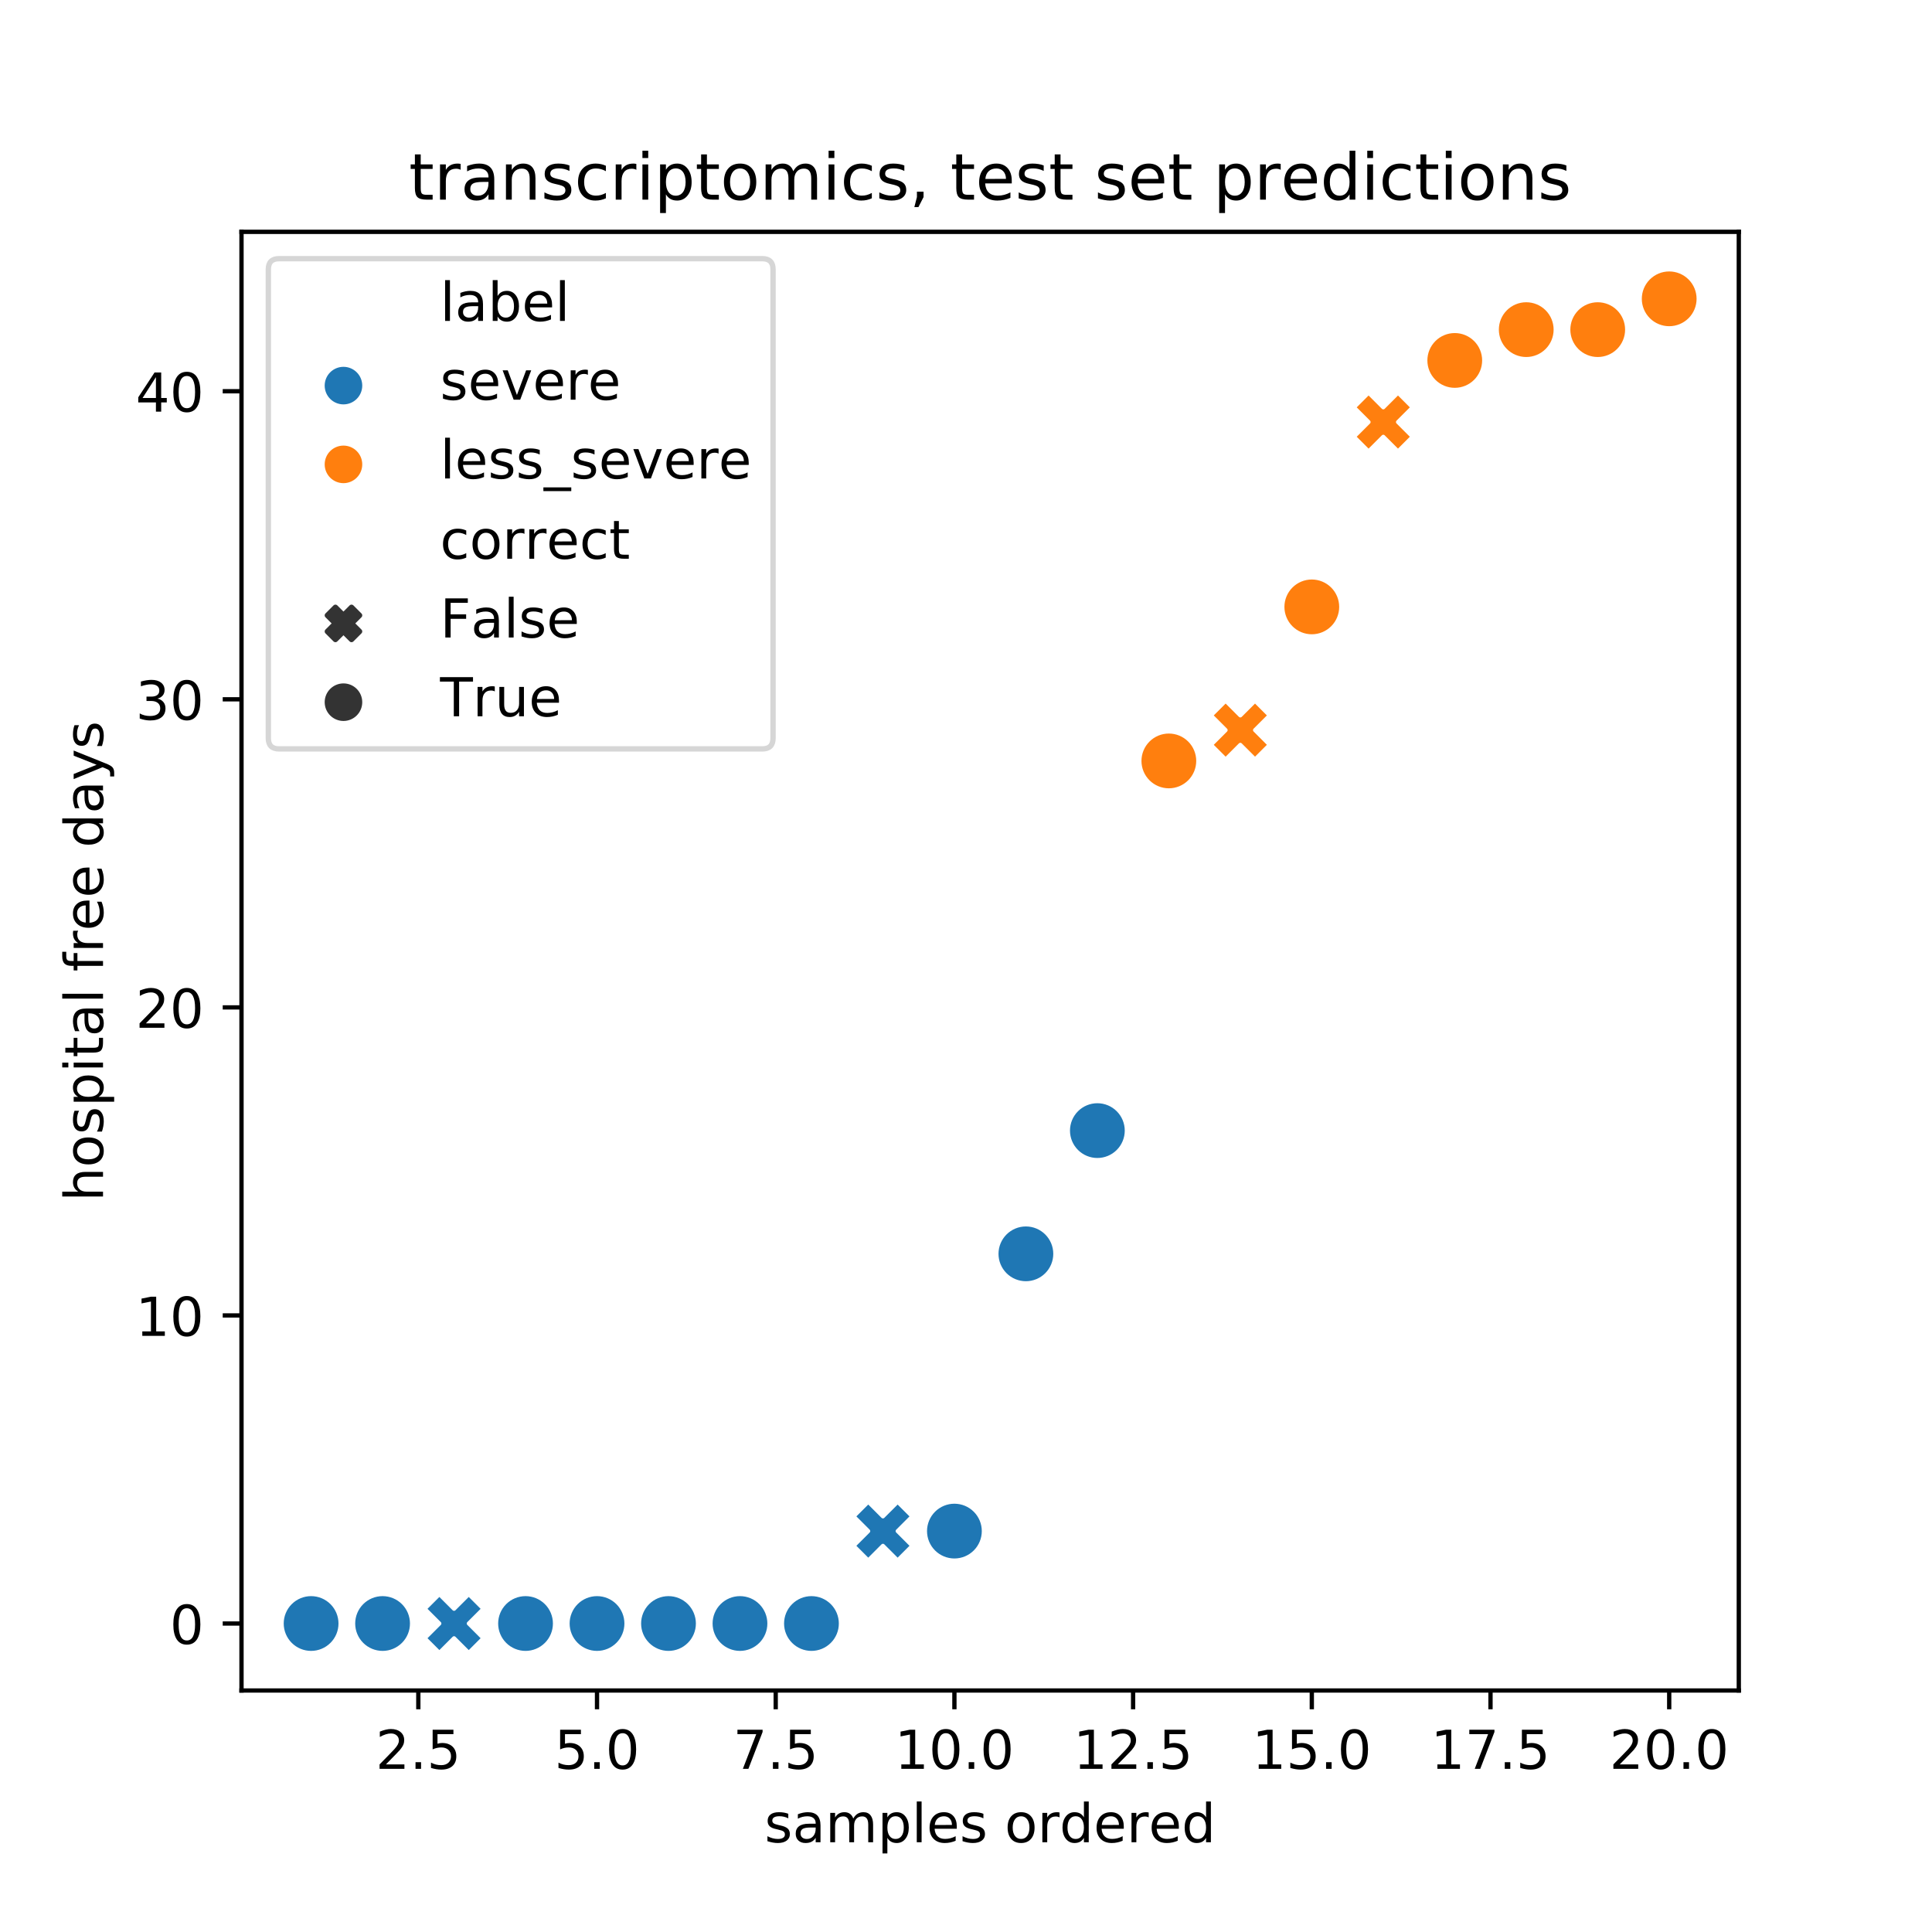 <?xml version="1.0" encoding="utf-8" standalone="no"?>
<!DOCTYPE svg PUBLIC "-//W3C//DTD SVG 1.1//EN"
  "http://www.w3.org/Graphics/SVG/1.1/DTD/svg11.dtd">
<!-- Created with matplotlib (https://matplotlib.org/) -->
<svg height="360pt" version="1.1" viewBox="0 0 360 360" width="360pt" xmlns="http://www.w3.org/2000/svg" xmlns:xlink="http://www.w3.org/1999/xlink">
 <defs>
  <style type="text/css">
*{stroke-linecap:butt;stroke-linejoin:round;}
  </style>
 </defs>
 <g id="figure_1">
  <g id="patch_1">
   <path d="M 0 360 
L 360 360 
L 360 0 
L 0 0 
z
" style="fill:#ffffff;"/>
  </g>
  <g id="axes_1">
   <g id="patch_2">
    <path d="M 45 315 
L 324 315 
L 324 43.2 
L 45 43.2 
z
" style="fill:#ffffff;"/>
   </g>
   <g id="PathCollection_1">
    <path clip-path="url(#p9449d73d9f)" d="M 57.969 307.995 
C 59.422 307.995 60.815 307.418 61.842 306.391 
C 62.87 305.364 63.447 303.971 63.447 302.518 
C 63.447 301.066 62.87 299.672 61.842 298.645 
C 60.815 297.618 59.422 297.041 57.969 297.041 
C 56.517 297.041 55.124 297.618 54.096 298.645 
C 53.069 299.672 52.492 301.066 52.492 302.518 
C 52.492 303.971 53.069 305.364 54.096 306.391 
C 55.124 307.418 56.517 307.995 57.969 307.995 
z
" style="fill:#1f77b4;stroke:#ffffff;stroke-width:0.75;"/>
    <path clip-path="url(#p9449d73d9f)" d="M 71.288 307.995 
C 72.741 307.995 74.134 307.418 75.161 306.391 
C 76.189 305.364 76.766 303.971 76.766 302.518 
C 76.766 301.066 76.189 299.672 75.161 298.645 
C 74.134 297.618 72.741 297.041 71.288 297.041 
C 69.836 297.041 68.443 297.618 67.415 298.645 
C 66.388 299.672 65.811 301.066 65.811 302.518 
C 65.811 303.971 66.388 305.364 67.415 306.391 
C 68.443 307.418 69.836 307.995 71.288 307.995 
z
" style="fill:#1f77b4;stroke:#ffffff;stroke-width:0.75;"/>
    <path clip-path="url(#p9449d73d9f)" d="M 81.869 307.995 
L 84.607 305.257 
L 87.346 307.995 
L 90.085 305.257 
L 87.346 302.518 
L 90.085 299.78 
L 87.346 297.041 
L 84.607 299.78 
L 81.869 297.041 
L 79.13 299.78 
L 81.869 302.518 
L 79.13 305.257 
z
" style="fill:#1f77b4;stroke:#ffffff;stroke-width:0.75;"/>
    <path clip-path="url(#p9449d73d9f)" d="M 97.926 307.995 
C 99.379 307.995 100.772 307.418 101.799 306.391 
C 102.827 305.364 103.404 303.971 103.404 302.518 
C 103.404 301.066 102.827 299.672 101.799 298.645 
C 100.772 297.618 99.379 297.041 97.926 297.041 
C 96.474 297.041 95.081 297.618 94.053 298.645 
C 93.026 299.672 92.449 301.066 92.449 302.518 
C 92.449 303.971 93.026 305.364 94.053 306.391 
C 95.081 307.418 96.474 307.995 97.926 307.995 
z
" style="fill:#1f77b4;stroke:#ffffff;stroke-width:0.75;"/>
    <path clip-path="url(#p9449d73d9f)" d="M 111.245 307.995 
C 112.698 307.995 114.091 307.418 115.118 306.391 
C 116.146 305.364 116.723 303.971 116.723 302.518 
C 116.723 301.066 116.146 299.672 115.118 298.645 
C 114.091 297.618 112.698 297.041 111.245 297.041 
C 109.793 297.041 108.4 297.618 107.372 298.645 
C 106.345 299.672 105.768 301.066 105.768 302.518 
C 105.768 303.971 106.345 305.364 107.372 306.391 
C 108.4 307.418 109.793 307.995 111.245 307.995 
z
" style="fill:#1f77b4;stroke:#ffffff;stroke-width:0.75;"/>
    <path clip-path="url(#p9449d73d9f)" d="M 124.564 307.995 
C 126.017 307.995 127.41 307.418 128.437 306.391 
C 129.465 305.364 130.042 303.971 130.042 302.518 
C 130.042 301.066 129.465 299.672 128.437 298.645 
C 127.41 297.618 126.017 297.041 124.564 297.041 
C 123.112 297.041 121.719 297.618 120.691 298.645 
C 119.664 299.672 119.087 301.066 119.087 302.518 
C 119.087 303.971 119.664 305.364 120.691 306.391 
C 121.719 307.418 123.112 307.995 124.564 307.995 
z
" style="fill:#1f77b4;stroke:#ffffff;stroke-width:0.75;"/>
    <path clip-path="url(#p9449d73d9f)" d="M 137.883 307.995 
C 139.336 307.995 140.729 307.418 141.756 306.391 
C 142.784 305.364 143.361 303.971 143.361 302.518 
C 143.361 301.066 142.784 299.672 141.756 298.645 
C 140.729 297.618 139.336 297.041 137.883 297.041 
C 136.431 297.041 135.038 297.618 134.01 298.645 
C 132.983 299.672 132.406 301.066 132.406 302.518 
C 132.406 303.971 132.983 305.364 134.01 306.391 
C 135.038 307.418 136.431 307.995 137.883 307.995 
z
" style="fill:#1f77b4;stroke:#ffffff;stroke-width:0.75;"/>
    <path clip-path="url(#p9449d73d9f)" d="M 151.202 307.995 
C 152.655 307.995 154.048 307.418 155.075 306.391 
C 156.103 305.364 156.68 303.971 156.68 302.518 
C 156.68 301.066 156.103 299.672 155.075 298.645 
C 154.048 297.618 152.655 297.041 151.202 297.041 
C 149.75 297.041 148.357 297.618 147.33 298.645 
C 146.302 299.672 145.725 301.066 145.725 302.518 
C 145.725 303.971 146.302 305.364 147.33 306.391 
C 148.357 307.418 149.75 307.995 151.202 307.995 
z
" style="fill:#1f77b4;stroke:#ffffff;stroke-width:0.75;"/>
    <path clip-path="url(#p9449d73d9f)" d="M 161.783 290.774 
L 164.521 288.036 
L 167.26 290.774 
L 169.999 288.036 
L 167.26 285.297 
L 169.999 282.558 
L 167.26 279.82 
L 164.521 282.558 
L 161.783 279.82 
L 159.044 282.558 
L 161.783 285.297 
L 159.044 288.036 
z
" style="fill:#1f77b4;stroke:#ffffff;stroke-width:0.75;"/>
    <path clip-path="url(#p9449d73d9f)" d="M 177.84 290.774 
C 179.293 290.774 180.686 290.197 181.713 289.17 
C 182.741 288.143 183.318 286.75 183.318 285.297 
C 183.318 283.844 182.741 282.451 181.713 281.424 
C 180.686 280.397 179.293 279.82 177.84 279.82 
C 176.388 279.82 174.995 280.397 173.968 281.424 
C 172.94 282.451 172.363 283.844 172.363 285.297 
C 172.363 286.75 172.94 288.143 173.968 289.17 
C 174.995 290.197 176.388 290.774 177.84 290.774 
z
" style="fill:#1f77b4;stroke:#ffffff;stroke-width:0.75;"/>
    <path clip-path="url(#p9449d73d9f)" d="M 191.16 239.111 
C 192.612 239.111 194.005 238.534 195.032 237.507 
C 196.06 236.479 196.637 235.086 196.637 233.634 
C 196.637 232.181 196.06 230.788 195.032 229.761 
C 194.005 228.734 192.612 228.156 191.16 228.156 
C 189.707 228.156 188.314 228.734 187.287 229.761 
C 186.259 230.788 185.682 232.181 185.682 233.634 
C 185.682 235.086 186.259 236.479 187.287 237.507 
C 188.314 238.534 189.707 239.111 191.16 239.111 
z
" style="fill:#1f77b4;stroke:#ffffff;stroke-width:0.75;"/>
    <path clip-path="url(#p9449d73d9f)" d="M 204.479 216.149 
C 205.931 216.149 207.324 215.572 208.351 214.545 
C 209.379 213.518 209.956 212.125 209.956 210.672 
C 209.956 209.22 209.379 207.826 208.351 206.799 
C 207.324 205.772 205.931 205.195 204.479 205.195 
C 203.026 205.195 201.633 205.772 200.606 206.799 
C 199.578 207.826 199.001 209.22 199.001 210.672 
C 199.001 212.125 199.578 213.518 200.606 214.545 
C 201.633 215.572 203.026 216.149 204.479 216.149 
z
" style="fill:#1f77b4;stroke:#ffffff;stroke-width:0.75;"/>
    <path clip-path="url(#p9449d73d9f)" d="M 217.798 147.265 
C 219.25 147.265 220.643 146.688 221.67 145.661 
C 222.698 144.633 223.275 143.24 223.275 141.788 
C 223.275 140.335 222.698 138.942 221.67 137.915 
C 220.643 136.887 219.25 136.31 217.798 136.31 
C 216.345 136.31 214.952 136.887 213.925 137.915 
C 212.897 138.942 212.32 140.335 212.32 141.788 
C 212.32 143.24 212.897 144.633 213.925 145.661 
C 214.952 146.688 216.345 147.265 217.798 147.265 
z
" style="fill:#ff7f0e;stroke:#ffffff;stroke-width:0.75;"/>
    <path clip-path="url(#p9449d73d9f)" d="M 228.378 141.524 
L 231.117 138.786 
L 233.855 141.524 
L 236.594 138.786 
L 233.855 136.047 
L 236.594 133.309 
L 233.855 130.57 
L 231.117 133.309 
L 228.378 130.57 
L 225.639 133.309 
L 228.378 136.047 
L 225.639 138.786 
z
" style="fill:#ff7f0e;stroke:#ffffff;stroke-width:0.75;"/>
    <path clip-path="url(#p9449d73d9f)" d="M 244.436 118.563 
C 245.888 118.563 247.281 117.986 248.309 116.959 
C 249.336 115.931 249.913 114.538 249.913 113.086 
C 249.913 111.633 249.336 110.24 248.309 109.213 
C 247.281 108.185 245.888 107.608 244.436 107.608 
C 242.983 107.608 241.59 108.185 240.563 109.213 
C 239.535 110.24 238.958 111.633 238.958 113.086 
C 238.958 114.538 239.535 115.931 240.563 116.959 
C 241.59 117.986 242.983 118.563 244.436 118.563 
z
" style="fill:#ff7f0e;stroke:#ffffff;stroke-width:0.75;"/>
    <path clip-path="url(#p9449d73d9f)" d="M 255.016 84.121 
L 257.755 81.382 
L 260.493 84.121 
L 263.232 81.382 
L 260.493 78.643 
L 263.232 75.905 
L 260.493 73.166 
L 257.755 75.905 
L 255.016 73.166 
L 252.277 75.905 
L 255.016 78.643 
L 252.277 81.382 
z
" style="fill:#ff7f0e;stroke:#ffffff;stroke-width:0.75;"/>
    <path clip-path="url(#p9449d73d9f)" d="M 271.074 72.64 
C 272.526 72.64 273.919 72.063 274.947 71.036 
C 275.974 70.008 276.551 68.615 276.551 67.163 
C 276.551 65.71 275.974 64.317 274.947 63.29 
C 273.919 62.262 272.526 61.685 271.074 61.685 
C 269.621 61.685 268.228 62.262 267.201 63.29 
C 266.173 64.317 265.596 65.71 265.596 67.163 
C 265.596 68.615 266.173 70.008 267.201 71.036 
C 268.228 72.063 269.621 72.64 271.074 72.64 
z
" style="fill:#ff7f0e;stroke:#ffffff;stroke-width:0.75;"/>
    <path clip-path="url(#p9449d73d9f)" d="M 284.393 66.899 
C 285.845 66.899 287.238 66.322 288.266 65.295 
C 289.293 64.268 289.87 62.875 289.87 61.422 
C 289.87 59.97 289.293 58.576 288.266 57.549 
C 287.238 56.522 285.845 55.945 284.393 55.945 
C 282.94 55.945 281.547 56.522 280.52 57.549 
C 279.492 58.576 278.915 59.97 278.915 61.422 
C 278.915 62.875 279.492 64.268 280.52 65.295 
C 281.547 66.322 282.94 66.899 284.393 66.899 
z
" style="fill:#ff7f0e;stroke:#ffffff;stroke-width:0.75;"/>
    <path clip-path="url(#p9449d73d9f)" d="M 297.712 66.899 
C 299.164 66.899 300.557 66.322 301.585 65.295 
C 302.612 64.268 303.189 62.875 303.189 61.422 
C 303.189 59.97 302.612 58.576 301.585 57.549 
C 300.557 56.522 299.164 55.945 297.712 55.945 
C 296.259 55.945 294.866 56.522 293.839 57.549 
C 292.811 58.576 292.234 59.97 292.234 61.422 
C 292.234 62.875 292.811 64.268 293.839 65.295 
C 294.866 66.322 296.259 66.899 297.712 66.899 
z
" style="fill:#ff7f0e;stroke:#ffffff;stroke-width:0.75;"/>
    <path clip-path="url(#p9449d73d9f)" d="M 311.031 61.159 
C 312.483 61.159 313.876 60.582 314.904 59.555 
C 315.931 58.528 316.508 57.134 316.508 55.682 
C 316.508 54.229 315.931 52.836 314.904 51.809 
C 313.876 50.782 312.483 50.205 311.031 50.205 
C 309.578 50.205 308.185 50.782 307.158 51.809 
C 306.13 52.836 305.553 54.229 305.553 55.682 
C 305.553 57.134 306.13 58.528 307.158 59.555 
C 308.185 60.582 309.578 61.159 311.031 61.159 
z
" style="fill:#ff7f0e;stroke:#ffffff;stroke-width:0.75;"/>
   </g>
   <g id="PathCollection_2"/>
   <g id="PathCollection_3"/>
   <g id="PathCollection_4"/>
   <g id="PathCollection_5"/>
   <g id="PathCollection_6"/>
   <g id="PathCollection_7"/>
   <g id="matplotlib.axis_1">
    <g id="xtick_1">
     <g id="line2d_1">
      <defs>
       <path d="M 0 0 
L 0 3.5 
" id="m9cb0a963a8" style="stroke:#000000;stroke-width:0.8;"/>
      </defs>
      <g>
       <use style="stroke:#000000;stroke-width:0.8;" x="77.948" xlink:href="#m9cb0a963a8" y="315"/>
      </g>
     </g>
     <g id="text_1">
      <!-- 2.5 -->
      <defs>
       <path d="M 19.188 8.297 
L 53.609 8.297 
L 53.609 0 
L 7.328 0 
L 7.328 8.297 
Q 12.938 14.109 22.625 23.891 
Q 32.328 33.688 34.812 36.531 
Q 39.547 41.844 41.422 45.531 
Q 43.312 49.219 43.312 52.781 
Q 43.312 58.594 39.234 62.25 
Q 35.156 65.922 28.609 65.922 
Q 23.969 65.922 18.812 64.312 
Q 13.672 62.703 7.812 59.422 
L 7.812 69.391 
Q 13.766 71.781 18.938 73 
Q 24.125 74.219 28.422 74.219 
Q 39.75 74.219 46.484 68.547 
Q 53.219 62.891 53.219 53.422 
Q 53.219 48.922 51.531 44.891 
Q 49.859 40.875 45.406 35.406 
Q 44.188 33.984 37.641 27.219 
Q 31.109 20.453 19.188 8.297 
z
" id="DejaVuSans-50"/>
       <path d="M 10.688 12.406 
L 21 12.406 
L 21 0 
L 10.688 0 
z
" id="DejaVuSans-46"/>
       <path d="M 10.797 72.906 
L 49.516 72.906 
L 49.516 64.594 
L 19.828 64.594 
L 19.828 46.734 
Q 21.969 47.469 24.109 47.828 
Q 26.266 48.188 28.422 48.188 
Q 40.625 48.188 47.75 41.5 
Q 54.891 34.812 54.891 23.391 
Q 54.891 11.625 47.562 5.094 
Q 40.234 -1.422 26.906 -1.422 
Q 22.312 -1.422 17.547 -0.641 
Q 12.797 0.141 7.719 1.703 
L 7.719 11.625 
Q 12.109 9.234 16.797 8.062 
Q 21.484 6.891 26.703 6.891 
Q 35.156 6.891 40.078 11.328 
Q 45.016 15.766 45.016 23.391 
Q 45.016 31 40.078 35.438 
Q 35.156 39.891 26.703 39.891 
Q 22.75 39.891 18.812 39.016 
Q 14.891 38.141 10.797 36.281 
z
" id="DejaVuSans-53"/>
      </defs>
      <g transform="translate(69.996 329.598)scale(0.1 -0.1)">
       <use xlink:href="#DejaVuSans-50"/>
       <use x="63.623" xlink:href="#DejaVuSans-46"/>
       <use x="95.41" xlink:href="#DejaVuSans-53"/>
      </g>
     </g>
    </g>
    <g id="xtick_2">
     <g id="line2d_2">
      <g>
       <use style="stroke:#000000;stroke-width:0.8;" x="111.245" xlink:href="#m9cb0a963a8" y="315"/>
      </g>
     </g>
     <g id="text_2">
      <!-- 5.0 -->
      <defs>
       <path d="M 31.781 66.406 
Q 24.172 66.406 20.328 58.906 
Q 16.5 51.422 16.5 36.375 
Q 16.5 21.391 20.328 13.891 
Q 24.172 6.391 31.781 6.391 
Q 39.453 6.391 43.281 13.891 
Q 47.125 21.391 47.125 36.375 
Q 47.125 51.422 43.281 58.906 
Q 39.453 66.406 31.781 66.406 
z
M 31.781 74.219 
Q 44.047 74.219 50.516 64.516 
Q 56.984 54.828 56.984 36.375 
Q 56.984 17.969 50.516 8.266 
Q 44.047 -1.422 31.781 -1.422 
Q 19.531 -1.422 13.062 8.266 
Q 6.594 17.969 6.594 36.375 
Q 6.594 54.828 13.062 64.516 
Q 19.531 74.219 31.781 74.219 
z
" id="DejaVuSans-48"/>
      </defs>
      <g transform="translate(103.294 329.598)scale(0.1 -0.1)">
       <use xlink:href="#DejaVuSans-53"/>
       <use x="63.623" xlink:href="#DejaVuSans-46"/>
       <use x="95.41" xlink:href="#DejaVuSans-48"/>
      </g>
     </g>
    </g>
    <g id="xtick_3">
     <g id="line2d_3">
      <g>
       <use style="stroke:#000000;stroke-width:0.8;" x="144.543" xlink:href="#m9cb0a963a8" y="315"/>
      </g>
     </g>
     <g id="text_3">
      <!-- 7.5 -->
      <defs>
       <path d="M 8.203 72.906 
L 55.078 72.906 
L 55.078 68.703 
L 28.609 0 
L 18.312 0 
L 43.219 64.594 
L 8.203 64.594 
z
" id="DejaVuSans-55"/>
      </defs>
      <g transform="translate(136.591 329.598)scale(0.1 -0.1)">
       <use xlink:href="#DejaVuSans-55"/>
       <use x="63.623" xlink:href="#DejaVuSans-46"/>
       <use x="95.41" xlink:href="#DejaVuSans-53"/>
      </g>
     </g>
    </g>
    <g id="xtick_4">
     <g id="line2d_4">
      <g>
       <use style="stroke:#000000;stroke-width:0.8;" x="177.84" xlink:href="#m9cb0a963a8" y="315"/>
      </g>
     </g>
     <g id="text_4">
      <!-- 10.0 -->
      <defs>
       <path d="M 12.406 8.297 
L 28.516 8.297 
L 28.516 63.922 
L 10.984 60.406 
L 10.984 69.391 
L 28.422 72.906 
L 38.281 72.906 
L 38.281 8.297 
L 54.391 8.297 
L 54.391 0 
L 12.406 0 
z
" id="DejaVuSans-49"/>
      </defs>
      <g transform="translate(166.708 329.598)scale(0.1 -0.1)">
       <use xlink:href="#DejaVuSans-49"/>
       <use x="63.623" xlink:href="#DejaVuSans-48"/>
       <use x="127.246" xlink:href="#DejaVuSans-46"/>
       <use x="159.033" xlink:href="#DejaVuSans-48"/>
      </g>
     </g>
    </g>
    <g id="xtick_5">
     <g id="line2d_5">
      <g>
       <use style="stroke:#000000;stroke-width:0.8;" x="211.138" xlink:href="#m9cb0a963a8" y="315"/>
      </g>
     </g>
     <g id="text_5">
      <!-- 12.5 -->
      <g transform="translate(200.005 329.598)scale(0.1 -0.1)">
       <use xlink:href="#DejaVuSans-49"/>
       <use x="63.623" xlink:href="#DejaVuSans-50"/>
       <use x="127.246" xlink:href="#DejaVuSans-46"/>
       <use x="159.033" xlink:href="#DejaVuSans-53"/>
      </g>
     </g>
    </g>
    <g id="xtick_6">
     <g id="line2d_6">
      <g>
       <use style="stroke:#000000;stroke-width:0.8;" x="244.436" xlink:href="#m9cb0a963a8" y="315"/>
      </g>
     </g>
     <g id="text_6">
      <!-- 15.0 -->
      <g transform="translate(233.303 329.598)scale(0.1 -0.1)">
       <use xlink:href="#DejaVuSans-49"/>
       <use x="63.623" xlink:href="#DejaVuSans-53"/>
       <use x="127.246" xlink:href="#DejaVuSans-46"/>
       <use x="159.033" xlink:href="#DejaVuSans-48"/>
      </g>
     </g>
    </g>
    <g id="xtick_7">
     <g id="line2d_7">
      <g>
       <use style="stroke:#000000;stroke-width:0.8;" x="277.733" xlink:href="#m9cb0a963a8" y="315"/>
      </g>
     </g>
     <g id="text_7">
      <!-- 17.5 -->
      <g transform="translate(266.6 329.598)scale(0.1 -0.1)">
       <use xlink:href="#DejaVuSans-49"/>
       <use x="63.623" xlink:href="#DejaVuSans-55"/>
       <use x="127.246" xlink:href="#DejaVuSans-46"/>
       <use x="159.033" xlink:href="#DejaVuSans-53"/>
      </g>
     </g>
    </g>
    <g id="xtick_8">
     <g id="line2d_8">
      <g>
       <use style="stroke:#000000;stroke-width:0.8;" x="311.031" xlink:href="#m9cb0a963a8" y="315"/>
      </g>
     </g>
     <g id="text_8">
      <!-- 20.0 -->
      <g transform="translate(299.898 329.598)scale(0.1 -0.1)">
       <use xlink:href="#DejaVuSans-50"/>
       <use x="63.623" xlink:href="#DejaVuSans-48"/>
       <use x="127.246" xlink:href="#DejaVuSans-46"/>
       <use x="159.033" xlink:href="#DejaVuSans-48"/>
      </g>
     </g>
    </g>
    <g id="text_9">
     <!-- samples ordered -->
     <defs>
      <path d="M 44.281 53.078 
L 44.281 44.578 
Q 40.484 46.531 36.375 47.5 
Q 32.281 48.484 27.875 48.484 
Q 21.188 48.484 17.844 46.438 
Q 14.5 44.391 14.5 40.281 
Q 14.5 37.156 16.891 35.375 
Q 19.281 33.594 26.516 31.984 
L 29.594 31.297 
Q 39.156 29.25 43.188 25.516 
Q 47.219 21.781 47.219 15.094 
Q 47.219 7.469 41.188 3.016 
Q 35.156 -1.422 24.609 -1.422 
Q 20.219 -1.422 15.453 -0.562 
Q 10.688 0.297 5.422 2 
L 5.422 11.281 
Q 10.406 8.688 15.234 7.391 
Q 20.062 6.109 24.812 6.109 
Q 31.156 6.109 34.562 8.281 
Q 37.984 10.453 37.984 14.406 
Q 37.984 18.062 35.516 20.016 
Q 33.062 21.969 24.703 23.781 
L 21.578 24.516 
Q 13.234 26.266 9.516 29.906 
Q 5.812 33.547 5.812 39.891 
Q 5.812 47.609 11.281 51.797 
Q 16.75 56 26.812 56 
Q 31.781 56 36.172 55.266 
Q 40.578 54.547 44.281 53.078 
z
" id="DejaVuSans-115"/>
      <path d="M 34.281 27.484 
Q 23.391 27.484 19.188 25 
Q 14.984 22.516 14.984 16.5 
Q 14.984 11.719 18.141 8.906 
Q 21.297 6.109 26.703 6.109 
Q 34.188 6.109 38.703 11.406 
Q 43.219 16.703 43.219 25.484 
L 43.219 27.484 
z
M 52.203 31.203 
L 52.203 0 
L 43.219 0 
L 43.219 8.297 
Q 40.141 3.328 35.547 0.953 
Q 30.953 -1.422 24.312 -1.422 
Q 15.922 -1.422 10.953 3.297 
Q 6 8.016 6 15.922 
Q 6 25.141 12.172 29.828 
Q 18.359 34.516 30.609 34.516 
L 43.219 34.516 
L 43.219 35.406 
Q 43.219 41.609 39.141 45 
Q 35.062 48.391 27.688 48.391 
Q 23 48.391 18.547 47.266 
Q 14.109 46.141 10.016 43.891 
L 10.016 52.203 
Q 14.938 54.109 19.578 55.047 
Q 24.219 56 28.609 56 
Q 40.484 56 46.344 49.844 
Q 52.203 43.703 52.203 31.203 
z
" id="DejaVuSans-97"/>
      <path d="M 52 44.188 
Q 55.375 50.25 60.062 53.125 
Q 64.75 56 71.094 56 
Q 79.641 56 84.281 50.016 
Q 88.922 44.047 88.922 33.016 
L 88.922 0 
L 79.891 0 
L 79.891 32.719 
Q 79.891 40.578 77.094 44.375 
Q 74.312 48.188 68.609 48.188 
Q 61.625 48.188 57.562 43.547 
Q 53.516 38.922 53.516 30.906 
L 53.516 0 
L 44.484 0 
L 44.484 32.719 
Q 44.484 40.625 41.703 44.406 
Q 38.922 48.188 33.109 48.188 
Q 26.219 48.188 22.156 43.531 
Q 18.109 38.875 18.109 30.906 
L 18.109 0 
L 9.078 0 
L 9.078 54.688 
L 18.109 54.688 
L 18.109 46.188 
Q 21.188 51.219 25.484 53.609 
Q 29.781 56 35.688 56 
Q 41.656 56 45.828 52.969 
Q 50 49.953 52 44.188 
z
" id="DejaVuSans-109"/>
      <path d="M 18.109 8.203 
L 18.109 -20.797 
L 9.078 -20.797 
L 9.078 54.688 
L 18.109 54.688 
L 18.109 46.391 
Q 20.953 51.266 25.266 53.625 
Q 29.594 56 35.594 56 
Q 45.562 56 51.781 48.094 
Q 58.016 40.188 58.016 27.297 
Q 58.016 14.406 51.781 6.484 
Q 45.562 -1.422 35.594 -1.422 
Q 29.594 -1.422 25.266 0.953 
Q 20.953 3.328 18.109 8.203 
z
M 48.688 27.297 
Q 48.688 37.203 44.609 42.844 
Q 40.531 48.484 33.406 48.484 
Q 26.266 48.484 22.188 42.844 
Q 18.109 37.203 18.109 27.297 
Q 18.109 17.391 22.188 11.75 
Q 26.266 6.109 33.406 6.109 
Q 40.531 6.109 44.609 11.75 
Q 48.688 17.391 48.688 27.297 
z
" id="DejaVuSans-112"/>
      <path d="M 9.422 75.984 
L 18.406 75.984 
L 18.406 0 
L 9.422 0 
z
" id="DejaVuSans-108"/>
      <path d="M 56.203 29.594 
L 56.203 25.203 
L 14.891 25.203 
Q 15.484 15.922 20.484 11.062 
Q 25.484 6.203 34.422 6.203 
Q 39.594 6.203 44.453 7.469 
Q 49.312 8.734 54.109 11.281 
L 54.109 2.781 
Q 49.266 0.734 44.188 -0.344 
Q 39.109 -1.422 33.891 -1.422 
Q 20.797 -1.422 13.156 6.188 
Q 5.516 13.812 5.516 26.812 
Q 5.516 40.234 12.766 48.109 
Q 20.016 56 32.328 56 
Q 43.359 56 49.781 48.891 
Q 56.203 41.797 56.203 29.594 
z
M 47.219 32.234 
Q 47.125 39.594 43.094 43.984 
Q 39.062 48.391 32.422 48.391 
Q 24.906 48.391 20.391 44.141 
Q 15.875 39.891 15.188 32.172 
z
" id="DejaVuSans-101"/>
      <path id="DejaVuSans-32"/>
      <path d="M 30.609 48.391 
Q 23.391 48.391 19.188 42.75 
Q 14.984 37.109 14.984 27.297 
Q 14.984 17.484 19.156 11.844 
Q 23.344 6.203 30.609 6.203 
Q 37.797 6.203 41.984 11.859 
Q 46.188 17.531 46.188 27.297 
Q 46.188 37.016 41.984 42.703 
Q 37.797 48.391 30.609 48.391 
z
M 30.609 56 
Q 42.328 56 49.016 48.375 
Q 55.719 40.766 55.719 27.297 
Q 55.719 13.875 49.016 6.219 
Q 42.328 -1.422 30.609 -1.422 
Q 18.844 -1.422 12.172 6.219 
Q 5.516 13.875 5.516 27.297 
Q 5.516 40.766 12.172 48.375 
Q 18.844 56 30.609 56 
z
" id="DejaVuSans-111"/>
      <path d="M 41.109 46.297 
Q 39.594 47.172 37.812 47.578 
Q 36.031 48 33.891 48 
Q 26.266 48 22.188 43.047 
Q 18.109 38.094 18.109 28.812 
L 18.109 0 
L 9.078 0 
L 9.078 54.688 
L 18.109 54.688 
L 18.109 46.188 
Q 20.953 51.172 25.484 53.578 
Q 30.031 56 36.531 56 
Q 37.453 56 38.578 55.875 
Q 39.703 55.766 41.062 55.516 
z
" id="DejaVuSans-114"/>
      <path d="M 45.406 46.391 
L 45.406 75.984 
L 54.391 75.984 
L 54.391 0 
L 45.406 0 
L 45.406 8.203 
Q 42.578 3.328 38.25 0.953 
Q 33.938 -1.422 27.875 -1.422 
Q 17.969 -1.422 11.734 6.484 
Q 5.516 14.406 5.516 27.297 
Q 5.516 40.188 11.734 48.094 
Q 17.969 56 27.875 56 
Q 33.938 56 38.25 53.625 
Q 42.578 51.266 45.406 46.391 
z
M 14.797 27.297 
Q 14.797 17.391 18.875 11.75 
Q 22.953 6.109 30.078 6.109 
Q 37.203 6.109 41.297 11.75 
Q 45.406 17.391 45.406 27.297 
Q 45.406 37.203 41.297 42.844 
Q 37.203 48.484 30.078 48.484 
Q 22.953 48.484 18.875 42.844 
Q 14.797 37.203 14.797 27.297 
z
" id="DejaVuSans-100"/>
     </defs>
     <g transform="translate(142.458 343.277)scale(0.1 -0.1)">
      <use xlink:href="#DejaVuSans-115"/>
      <use x="52.1" xlink:href="#DejaVuSans-97"/>
      <use x="113.379" xlink:href="#DejaVuSans-109"/>
      <use x="210.791" xlink:href="#DejaVuSans-112"/>
      <use x="274.268" xlink:href="#DejaVuSans-108"/>
      <use x="302.051" xlink:href="#DejaVuSans-101"/>
      <use x="363.574" xlink:href="#DejaVuSans-115"/>
      <use x="415.674" xlink:href="#DejaVuSans-32"/>
      <use x="447.461" xlink:href="#DejaVuSans-111"/>
      <use x="508.643" xlink:href="#DejaVuSans-114"/>
      <use x="549.74" xlink:href="#DejaVuSans-100"/>
      <use x="613.217" xlink:href="#DejaVuSans-101"/>
      <use x="674.74" xlink:href="#DejaVuSans-114"/>
      <use x="715.822" xlink:href="#DejaVuSans-101"/>
      <use x="777.346" xlink:href="#DejaVuSans-100"/>
     </g>
    </g>
   </g>
   <g id="matplotlib.axis_2">
    <g id="ytick_1">
     <g id="line2d_9">
      <defs>
       <path d="M 0 0 
L -3.5 0 
" id="m320920fb67" style="stroke:#000000;stroke-width:0.8;"/>
      </defs>
      <g>
       <use style="stroke:#000000;stroke-width:0.8;" x="45" xlink:href="#m320920fb67" y="302.518"/>
      </g>
     </g>
     <g id="text_10">
      <!-- 0 -->
      <g transform="translate(31.637 306.317)scale(0.1 -0.1)">
       <use xlink:href="#DejaVuSans-48"/>
      </g>
     </g>
    </g>
    <g id="ytick_2">
     <g id="line2d_10">
      <g>
       <use style="stroke:#000000;stroke-width:0.8;" x="45" xlink:href="#m320920fb67" y="245.114"/>
      </g>
     </g>
     <g id="text_11">
      <!-- 10 -->
      <g transform="translate(25.275 248.914)scale(0.1 -0.1)">
       <use xlink:href="#DejaVuSans-49"/>
       <use x="63.623" xlink:href="#DejaVuSans-48"/>
      </g>
     </g>
    </g>
    <g id="ytick_3">
     <g id="line2d_11">
      <g>
       <use style="stroke:#000000;stroke-width:0.8;" x="45" xlink:href="#m320920fb67" y="187.711"/>
      </g>
     </g>
     <g id="text_12">
      <!-- 20 -->
      <g transform="translate(25.275 191.51)scale(0.1 -0.1)">
       <use xlink:href="#DejaVuSans-50"/>
       <use x="63.623" xlink:href="#DejaVuSans-48"/>
      </g>
     </g>
    </g>
    <g id="ytick_4">
     <g id="line2d_12">
      <g>
       <use style="stroke:#000000;stroke-width:0.8;" x="45" xlink:href="#m320920fb67" y="130.307"/>
      </g>
     </g>
     <g id="text_13">
      <!-- 30 -->
      <defs>
       <path d="M 40.578 39.312 
Q 47.656 37.797 51.625 33 
Q 55.609 28.219 55.609 21.188 
Q 55.609 10.406 48.188 4.484 
Q 40.766 -1.422 27.094 -1.422 
Q 22.516 -1.422 17.656 -0.516 
Q 12.797 0.391 7.625 2.203 
L 7.625 11.719 
Q 11.719 9.328 16.594 8.109 
Q 21.484 6.891 26.812 6.891 
Q 36.078 6.891 40.938 10.547 
Q 45.797 14.203 45.797 21.188 
Q 45.797 27.641 41.281 31.266 
Q 36.766 34.906 28.719 34.906 
L 20.219 34.906 
L 20.219 43.016 
L 29.109 43.016 
Q 36.375 43.016 40.234 45.922 
Q 44.094 48.828 44.094 54.297 
Q 44.094 59.906 40.109 62.906 
Q 36.141 65.922 28.719 65.922 
Q 24.656 65.922 20.016 65.031 
Q 15.375 64.156 9.812 62.312 
L 9.812 71.094 
Q 15.438 72.656 20.344 73.438 
Q 25.25 74.219 29.594 74.219 
Q 40.828 74.219 47.359 69.109 
Q 53.906 64.016 53.906 55.328 
Q 53.906 49.266 50.438 45.094 
Q 46.969 40.922 40.578 39.312 
z
" id="DejaVuSans-51"/>
      </defs>
      <g transform="translate(25.275 134.106)scale(0.1 -0.1)">
       <use xlink:href="#DejaVuSans-51"/>
       <use x="63.623" xlink:href="#DejaVuSans-48"/>
      </g>
     </g>
    </g>
    <g id="ytick_5">
     <g id="line2d_13">
      <g>
       <use style="stroke:#000000;stroke-width:0.8;" x="45" xlink:href="#m320920fb67" y="72.903"/>
      </g>
     </g>
     <g id="text_14">
      <!-- 40 -->
      <defs>
       <path d="M 37.797 64.312 
L 12.891 25.391 
L 37.797 25.391 
z
M 35.203 72.906 
L 47.609 72.906 
L 47.609 25.391 
L 58.016 25.391 
L 58.016 17.188 
L 47.609 17.188 
L 47.609 0 
L 37.797 0 
L 37.797 17.188 
L 4.891 17.188 
L 4.891 26.703 
z
" id="DejaVuSans-52"/>
      </defs>
      <g transform="translate(25.275 76.702)scale(0.1 -0.1)">
       <use xlink:href="#DejaVuSans-52"/>
       <use x="63.623" xlink:href="#DejaVuSans-48"/>
      </g>
     </g>
    </g>
    <g id="text_15">
     <!-- hospital free days -->
     <defs>
      <path d="M 54.891 33.016 
L 54.891 0 
L 45.906 0 
L 45.906 32.719 
Q 45.906 40.484 42.875 44.328 
Q 39.844 48.188 33.797 48.188 
Q 26.516 48.188 22.312 43.547 
Q 18.109 38.922 18.109 30.906 
L 18.109 0 
L 9.078 0 
L 9.078 75.984 
L 18.109 75.984 
L 18.109 46.188 
Q 21.344 51.125 25.703 53.562 
Q 30.078 56 35.797 56 
Q 45.219 56 50.047 50.172 
Q 54.891 44.344 54.891 33.016 
z
" id="DejaVuSans-104"/>
      <path d="M 9.422 54.688 
L 18.406 54.688 
L 18.406 0 
L 9.422 0 
z
M 9.422 75.984 
L 18.406 75.984 
L 18.406 64.594 
L 9.422 64.594 
z
" id="DejaVuSans-105"/>
      <path d="M 18.312 70.219 
L 18.312 54.688 
L 36.812 54.688 
L 36.812 47.703 
L 18.312 47.703 
L 18.312 18.016 
Q 18.312 11.328 20.141 9.422 
Q 21.969 7.516 27.594 7.516 
L 36.812 7.516 
L 36.812 0 
L 27.594 0 
Q 17.188 0 13.234 3.875 
Q 9.281 7.766 9.281 18.016 
L 9.281 47.703 
L 2.688 47.703 
L 2.688 54.688 
L 9.281 54.688 
L 9.281 70.219 
z
" id="DejaVuSans-116"/>
      <path d="M 37.109 75.984 
L 37.109 68.5 
L 28.516 68.5 
Q 23.688 68.5 21.797 66.547 
Q 19.922 64.594 19.922 59.516 
L 19.922 54.688 
L 34.719 54.688 
L 34.719 47.703 
L 19.922 47.703 
L 19.922 0 
L 10.891 0 
L 10.891 47.703 
L 2.297 47.703 
L 2.297 54.688 
L 10.891 54.688 
L 10.891 58.5 
Q 10.891 67.625 15.141 71.797 
Q 19.391 75.984 28.609 75.984 
z
" id="DejaVuSans-102"/>
      <path d="M 32.172 -5.078 
Q 28.375 -14.844 24.75 -17.812 
Q 21.141 -20.797 15.094 -20.797 
L 7.906 -20.797 
L 7.906 -13.281 
L 13.188 -13.281 
Q 16.891 -13.281 18.938 -11.516 
Q 21 -9.766 23.484 -3.219 
L 25.094 0.875 
L 2.984 54.688 
L 12.5 54.688 
L 29.594 11.922 
L 46.688 54.688 
L 56.203 54.688 
z
" id="DejaVuSans-121"/>
     </defs>
     <g transform="translate(19.195 223.857)rotate(-90)scale(0.1 -0.1)">
      <use xlink:href="#DejaVuSans-104"/>
      <use x="63.379" xlink:href="#DejaVuSans-111"/>
      <use x="124.561" xlink:href="#DejaVuSans-115"/>
      <use x="176.66" xlink:href="#DejaVuSans-112"/>
      <use x="240.137" xlink:href="#DejaVuSans-105"/>
      <use x="267.92" xlink:href="#DejaVuSans-116"/>
      <use x="307.129" xlink:href="#DejaVuSans-97"/>
      <use x="368.408" xlink:href="#DejaVuSans-108"/>
      <use x="396.191" xlink:href="#DejaVuSans-32"/>
      <use x="427.979" xlink:href="#DejaVuSans-102"/>
      <use x="463.184" xlink:href="#DejaVuSans-114"/>
      <use x="504.266" xlink:href="#DejaVuSans-101"/>
      <use x="565.789" xlink:href="#DejaVuSans-101"/>
      <use x="627.312" xlink:href="#DejaVuSans-32"/>
      <use x="659.1" xlink:href="#DejaVuSans-100"/>
      <use x="722.576" xlink:href="#DejaVuSans-97"/>
      <use x="783.855" xlink:href="#DejaVuSans-121"/>
      <use x="843.035" xlink:href="#DejaVuSans-115"/>
     </g>
    </g>
   </g>
   <g id="patch_3">
    <path d="M 45 315 
L 45 43.2 
" style="fill:none;stroke:#000000;stroke-linecap:square;stroke-linejoin:miter;stroke-width:0.8;"/>
   </g>
   <g id="patch_4">
    <path d="M 324 315 
L 324 43.2 
" style="fill:none;stroke:#000000;stroke-linecap:square;stroke-linejoin:miter;stroke-width:0.8;"/>
   </g>
   <g id="patch_5">
    <path d="M 45 315 
L 324 315 
" style="fill:none;stroke:#000000;stroke-linecap:square;stroke-linejoin:miter;stroke-width:0.8;"/>
   </g>
   <g id="patch_6">
    <path d="M 45 43.2 
L 324 43.2 
" style="fill:none;stroke:#000000;stroke-linecap:square;stroke-linejoin:miter;stroke-width:0.8;"/>
   </g>
   <g id="text_16">
    <!-- transcriptomics, test set predictions -->
    <defs>
     <path d="M 54.891 33.016 
L 54.891 0 
L 45.906 0 
L 45.906 32.719 
Q 45.906 40.484 42.875 44.328 
Q 39.844 48.188 33.797 48.188 
Q 26.516 48.188 22.312 43.547 
Q 18.109 38.922 18.109 30.906 
L 18.109 0 
L 9.078 0 
L 9.078 54.688 
L 18.109 54.688 
L 18.109 46.188 
Q 21.344 51.125 25.703 53.562 
Q 30.078 56 35.797 56 
Q 45.219 56 50.047 50.172 
Q 54.891 44.344 54.891 33.016 
z
" id="DejaVuSans-110"/>
     <path d="M 48.781 52.594 
L 48.781 44.188 
Q 44.969 46.297 41.141 47.344 
Q 37.312 48.391 33.406 48.391 
Q 24.656 48.391 19.812 42.844 
Q 14.984 37.312 14.984 27.297 
Q 14.984 17.281 19.812 11.734 
Q 24.656 6.203 33.406 6.203 
Q 37.312 6.203 41.141 7.25 
Q 44.969 8.297 48.781 10.406 
L 48.781 2.094 
Q 45.016 0.344 40.984 -0.531 
Q 36.969 -1.422 32.422 -1.422 
Q 20.062 -1.422 12.781 6.344 
Q 5.516 14.109 5.516 27.297 
Q 5.516 40.672 12.859 48.328 
Q 20.219 56 33.016 56 
Q 37.156 56 41.109 55.141 
Q 45.062 54.297 48.781 52.594 
z
" id="DejaVuSans-99"/>
     <path d="M 11.719 12.406 
L 22.016 12.406 
L 22.016 4 
L 14.016 -11.625 
L 7.719 -11.625 
L 11.719 4 
z
" id="DejaVuSans-44"/>
    </defs>
    <g transform="translate(76.197 37.2)scale(0.12 -0.12)">
     <use xlink:href="#DejaVuSans-116"/>
     <use x="39.209" xlink:href="#DejaVuSans-114"/>
     <use x="80.322" xlink:href="#DejaVuSans-97"/>
     <use x="141.602" xlink:href="#DejaVuSans-110"/>
     <use x="204.98" xlink:href="#DejaVuSans-115"/>
     <use x="257.08" xlink:href="#DejaVuSans-99"/>
     <use x="312.061" xlink:href="#DejaVuSans-114"/>
     <use x="353.174" xlink:href="#DejaVuSans-105"/>
     <use x="380.957" xlink:href="#DejaVuSans-112"/>
     <use x="444.434" xlink:href="#DejaVuSans-116"/>
     <use x="483.643" xlink:href="#DejaVuSans-111"/>
     <use x="544.824" xlink:href="#DejaVuSans-109"/>
     <use x="642.236" xlink:href="#DejaVuSans-105"/>
     <use x="670.02" xlink:href="#DejaVuSans-99"/>
     <use x="725" xlink:href="#DejaVuSans-115"/>
     <use x="777.1" xlink:href="#DejaVuSans-44"/>
     <use x="808.887" xlink:href="#DejaVuSans-32"/>
     <use x="840.674" xlink:href="#DejaVuSans-116"/>
     <use x="879.883" xlink:href="#DejaVuSans-101"/>
     <use x="941.406" xlink:href="#DejaVuSans-115"/>
     <use x="993.506" xlink:href="#DejaVuSans-116"/>
     <use x="1032.715" xlink:href="#DejaVuSans-32"/>
     <use x="1064.502" xlink:href="#DejaVuSans-115"/>
     <use x="1116.602" xlink:href="#DejaVuSans-101"/>
     <use x="1178.125" xlink:href="#DejaVuSans-116"/>
     <use x="1217.334" xlink:href="#DejaVuSans-32"/>
     <use x="1249.121" xlink:href="#DejaVuSans-112"/>
     <use x="1312.598" xlink:href="#DejaVuSans-114"/>
     <use x="1353.68" xlink:href="#DejaVuSans-101"/>
     <use x="1415.203" xlink:href="#DejaVuSans-100"/>
     <use x="1478.68" xlink:href="#DejaVuSans-105"/>
     <use x="1506.463" xlink:href="#DejaVuSans-99"/>
     <use x="1561.443" xlink:href="#DejaVuSans-116"/>
     <use x="1600.652" xlink:href="#DejaVuSans-105"/>
     <use x="1628.436" xlink:href="#DejaVuSans-111"/>
     <use x="1689.617" xlink:href="#DejaVuSans-110"/>
     <use x="1752.996" xlink:href="#DejaVuSans-115"/>
    </g>
   </g>
   <g id="legend_1">
    <g id="patch_7">
     <path d="M 52 139.547 
L 142.045 139.547 
Q 144.045 139.547 144.045 137.547 
L 144.045 50.2 
Q 144.045 48.2 142.045 48.2 
L 52 48.2 
Q 50 48.2 50 50.2 
L 50 137.547 
Q 50 139.547 52 139.547 
z
" style="fill:#ffffff;opacity:0.8;stroke:#cccccc;stroke-linejoin:miter;"/>
    </g>
    <g id="PathCollection_8">
     <defs>
      <path id="med34b6c04a" style="stroke:#ffffff;stroke-width:1.5;"/>
     </defs>
     <g>
      <use style="fill:#ffffff;stroke:#ffffff;stroke-width:1.5;" x="64" xlink:href="#med34b6c04a" y="57.173"/>
     </g>
    </g>
    <g id="text_17">
     <!-- label -->
     <defs>
      <path d="M 48.688 27.297 
Q 48.688 37.203 44.609 42.844 
Q 40.531 48.484 33.406 48.484 
Q 26.266 48.484 22.188 42.844 
Q 18.109 37.203 18.109 27.297 
Q 18.109 17.391 22.188 11.75 
Q 26.266 6.109 33.406 6.109 
Q 40.531 6.109 44.609 11.75 
Q 48.688 17.391 48.688 27.297 
z
M 18.109 46.391 
Q 20.953 51.266 25.266 53.625 
Q 29.594 56 35.594 56 
Q 45.562 56 51.781 48.094 
Q 58.016 40.188 58.016 27.297 
Q 58.016 14.406 51.781 6.484 
Q 45.562 -1.422 35.594 -1.422 
Q 29.594 -1.422 25.266 0.953 
Q 20.953 3.328 18.109 8.203 
L 18.109 0 
L 9.078 0 
L 9.078 75.984 
L 18.109 75.984 
z
" id="DejaVuSans-98"/>
     </defs>
     <g transform="translate(82 59.798)scale(0.1 -0.1)">
      <use xlink:href="#DejaVuSans-108"/>
      <use x="27.783" xlink:href="#DejaVuSans-97"/>
      <use x="89.062" xlink:href="#DejaVuSans-98"/>
      <use x="152.539" xlink:href="#DejaVuSans-101"/>
      <use x="214.062" xlink:href="#DejaVuSans-108"/>
     </g>
    </g>
    <g id="PathCollection_9">
     <defs>
      <path d="M 0 3 
C 0.796 3 1.559 2.684 2.121 2.121 
C 2.684 1.559 3 0.796 3 0 
C 3 -0.796 2.684 -1.559 2.121 -2.121 
C 1.559 -2.684 0.796 -3 0 -3 
C -0.796 -3 -1.559 -2.684 -2.121 -2.121 
C -2.684 -1.559 -3 -0.796 -3 0 
C -3 0.796 -2.684 1.559 -2.121 2.121 
C -1.559 2.684 -0.796 3 0 3 
z
" id="mb30eab59c4" style="stroke:#1f77b4;"/>
     </defs>
     <g>
      <use style="fill:#1f77b4;stroke:#1f77b4;" x="64" xlink:href="#mb30eab59c4" y="71.852"/>
     </g>
    </g>
    <g id="text_18">
     <!-- severe -->
     <defs>
      <path d="M 2.984 54.688 
L 12.5 54.688 
L 29.594 8.797 
L 46.688 54.688 
L 56.203 54.688 
L 35.688 0 
L 23.484 0 
z
" id="DejaVuSans-118"/>
     </defs>
     <g transform="translate(82 74.477)scale(0.1 -0.1)">
      <use xlink:href="#DejaVuSans-115"/>
      <use x="52.1" xlink:href="#DejaVuSans-101"/>
      <use x="113.623" xlink:href="#DejaVuSans-118"/>
      <use x="172.803" xlink:href="#DejaVuSans-101"/>
      <use x="234.326" xlink:href="#DejaVuSans-114"/>
      <use x="275.408" xlink:href="#DejaVuSans-101"/>
     </g>
    </g>
    <g id="PathCollection_10">
     <defs>
      <path d="M 0 3 
C 0.796 3 1.559 2.684 2.121 2.121 
C 2.684 1.559 3 0.796 3 0 
C 3 -0.796 2.684 -1.559 2.121 -2.121 
C 1.559 -2.684 0.796 -3 0 -3 
C -0.796 -3 -1.559 -2.684 -2.121 -2.121 
C -2.684 -1.559 -3 -0.796 -3 0 
C -3 0.796 -2.684 1.559 -2.121 2.121 
C -1.559 2.684 -0.796 3 0 3 
z
" id="m75a436055e" style="stroke:#ff7f0e;"/>
     </defs>
     <g>
      <use style="fill:#ff7f0e;stroke:#ff7f0e;" x="64" xlink:href="#m75a436055e" y="86.53"/>
     </g>
    </g>
    <g id="text_19">
     <!-- less_severe -->
     <defs>
      <path d="M 50.984 -16.609 
L 50.984 -23.578 
L -0.984 -23.578 
L -0.984 -16.609 
z
" id="DejaVuSans-95"/>
     </defs>
     <g transform="translate(82 89.155)scale(0.1 -0.1)">
      <use xlink:href="#DejaVuSans-108"/>
      <use x="27.783" xlink:href="#DejaVuSans-101"/>
      <use x="89.307" xlink:href="#DejaVuSans-115"/>
      <use x="141.406" xlink:href="#DejaVuSans-115"/>
      <use x="193.506" xlink:href="#DejaVuSans-95"/>
      <use x="243.506" xlink:href="#DejaVuSans-115"/>
      <use x="295.605" xlink:href="#DejaVuSans-101"/>
      <use x="357.129" xlink:href="#DejaVuSans-118"/>
      <use x="416.309" xlink:href="#DejaVuSans-101"/>
      <use x="477.832" xlink:href="#DejaVuSans-114"/>
      <use x="518.914" xlink:href="#DejaVuSans-101"/>
     </g>
    </g>
    <g id="PathCollection_11">
     <g>
      <use style="fill:#ffffff;stroke:#ffffff;stroke-width:1.5;" x="64" xlink:href="#med34b6c04a" y="101.486"/>
     </g>
    </g>
    <g id="text_20">
     <!-- correct -->
     <g transform="translate(82 104.111)scale(0.1 -0.1)">
      <use xlink:href="#DejaVuSans-99"/>
      <use x="54.98" xlink:href="#DejaVuSans-111"/>
      <use x="116.162" xlink:href="#DejaVuSans-114"/>
      <use x="157.26" xlink:href="#DejaVuSans-114"/>
      <use x="198.342" xlink:href="#DejaVuSans-101"/>
      <use x="259.865" xlink:href="#DejaVuSans-99"/>
      <use x="314.846" xlink:href="#DejaVuSans-116"/>
     </g>
    </g>
    <g id="PathCollection_12">
     <defs>
      <path d="M -1.5 3 
L 0 1.5 
L 1.5 3 
L 3 1.5 
L 1.5 0 
L 3 -1.5 
L 1.5 -3 
L 0 -1.5 
L -1.5 -3 
L -3 -1.5 
L -1.5 0 
L -3 1.5 
z
" id="mbcc34211a0" style="stroke:#333333;"/>
     </defs>
     <g>
      <use style="fill:#333333;stroke:#333333;" x="64" xlink:href="#mbcc34211a0" y="116.164"/>
     </g>
    </g>
    <g id="text_21">
     <!-- False -->
     <defs>
      <path d="M 9.812 72.906 
L 51.703 72.906 
L 51.703 64.594 
L 19.672 64.594 
L 19.672 43.109 
L 48.578 43.109 
L 48.578 34.812 
L 19.672 34.812 
L 19.672 0 
L 9.812 0 
z
" id="DejaVuSans-70"/>
     </defs>
     <g transform="translate(82 118.789)scale(0.1 -0.1)">
      <use xlink:href="#DejaVuSans-70"/>
      <use x="57.379" xlink:href="#DejaVuSans-97"/>
      <use x="118.658" xlink:href="#DejaVuSans-108"/>
      <use x="146.441" xlink:href="#DejaVuSans-115"/>
      <use x="198.541" xlink:href="#DejaVuSans-101"/>
     </g>
    </g>
    <g id="PathCollection_13">
     <defs>
      <path d="M 0 3 
C 0.796 3 1.559 2.684 2.121 2.121 
C 2.684 1.559 3 0.796 3 0 
C 3 -0.796 2.684 -1.559 2.121 -2.121 
C 1.559 -2.684 0.796 -3 0 -3 
C -0.796 -3 -1.559 -2.684 -2.121 -2.121 
C -2.684 -1.559 -3 -0.796 -3 0 
C -3 0.796 -2.684 1.559 -2.121 2.121 
C -1.559 2.684 -0.796 3 0 3 
z
" id="mc91d302744" style="stroke:#333333;"/>
     </defs>
     <g>
      <use style="fill:#333333;stroke:#333333;" x="64" xlink:href="#mc91d302744" y="130.842"/>
     </g>
    </g>
    <g id="text_22">
     <!-- True -->
     <defs>
      <path d="M -0.297 72.906 
L 61.375 72.906 
L 61.375 64.594 
L 35.5 64.594 
L 35.5 0 
L 25.594 0 
L 25.594 64.594 
L -0.297 64.594 
z
" id="DejaVuSans-84"/>
      <path d="M 8.5 21.578 
L 8.5 54.688 
L 17.484 54.688 
L 17.484 21.922 
Q 17.484 14.156 20.5 10.266 
Q 23.531 6.391 29.594 6.391 
Q 36.859 6.391 41.078 11.031 
Q 45.312 15.672 45.312 23.688 
L 45.312 54.688 
L 54.297 54.688 
L 54.297 0 
L 45.312 0 
L 45.312 8.406 
Q 42.047 3.422 37.719 1 
Q 33.406 -1.422 27.688 -1.422 
Q 18.266 -1.422 13.375 4.438 
Q 8.5 10.297 8.5 21.578 
z
M 31.109 56 
z
" id="DejaVuSans-117"/>
     </defs>
     <g transform="translate(82 133.467)scale(0.1 -0.1)">
      <use xlink:href="#DejaVuSans-84"/>
      <use x="60.865" xlink:href="#DejaVuSans-114"/>
      <use x="101.979" xlink:href="#DejaVuSans-117"/>
      <use x="165.357" xlink:href="#DejaVuSans-101"/>
     </g>
    </g>
   </g>
  </g>
 </g>
 <defs>
  <clipPath id="p9449d73d9f">
   <rect height="271.8" width="279" x="45" y="43.2"/>
  </clipPath>
 </defs>
</svg>
